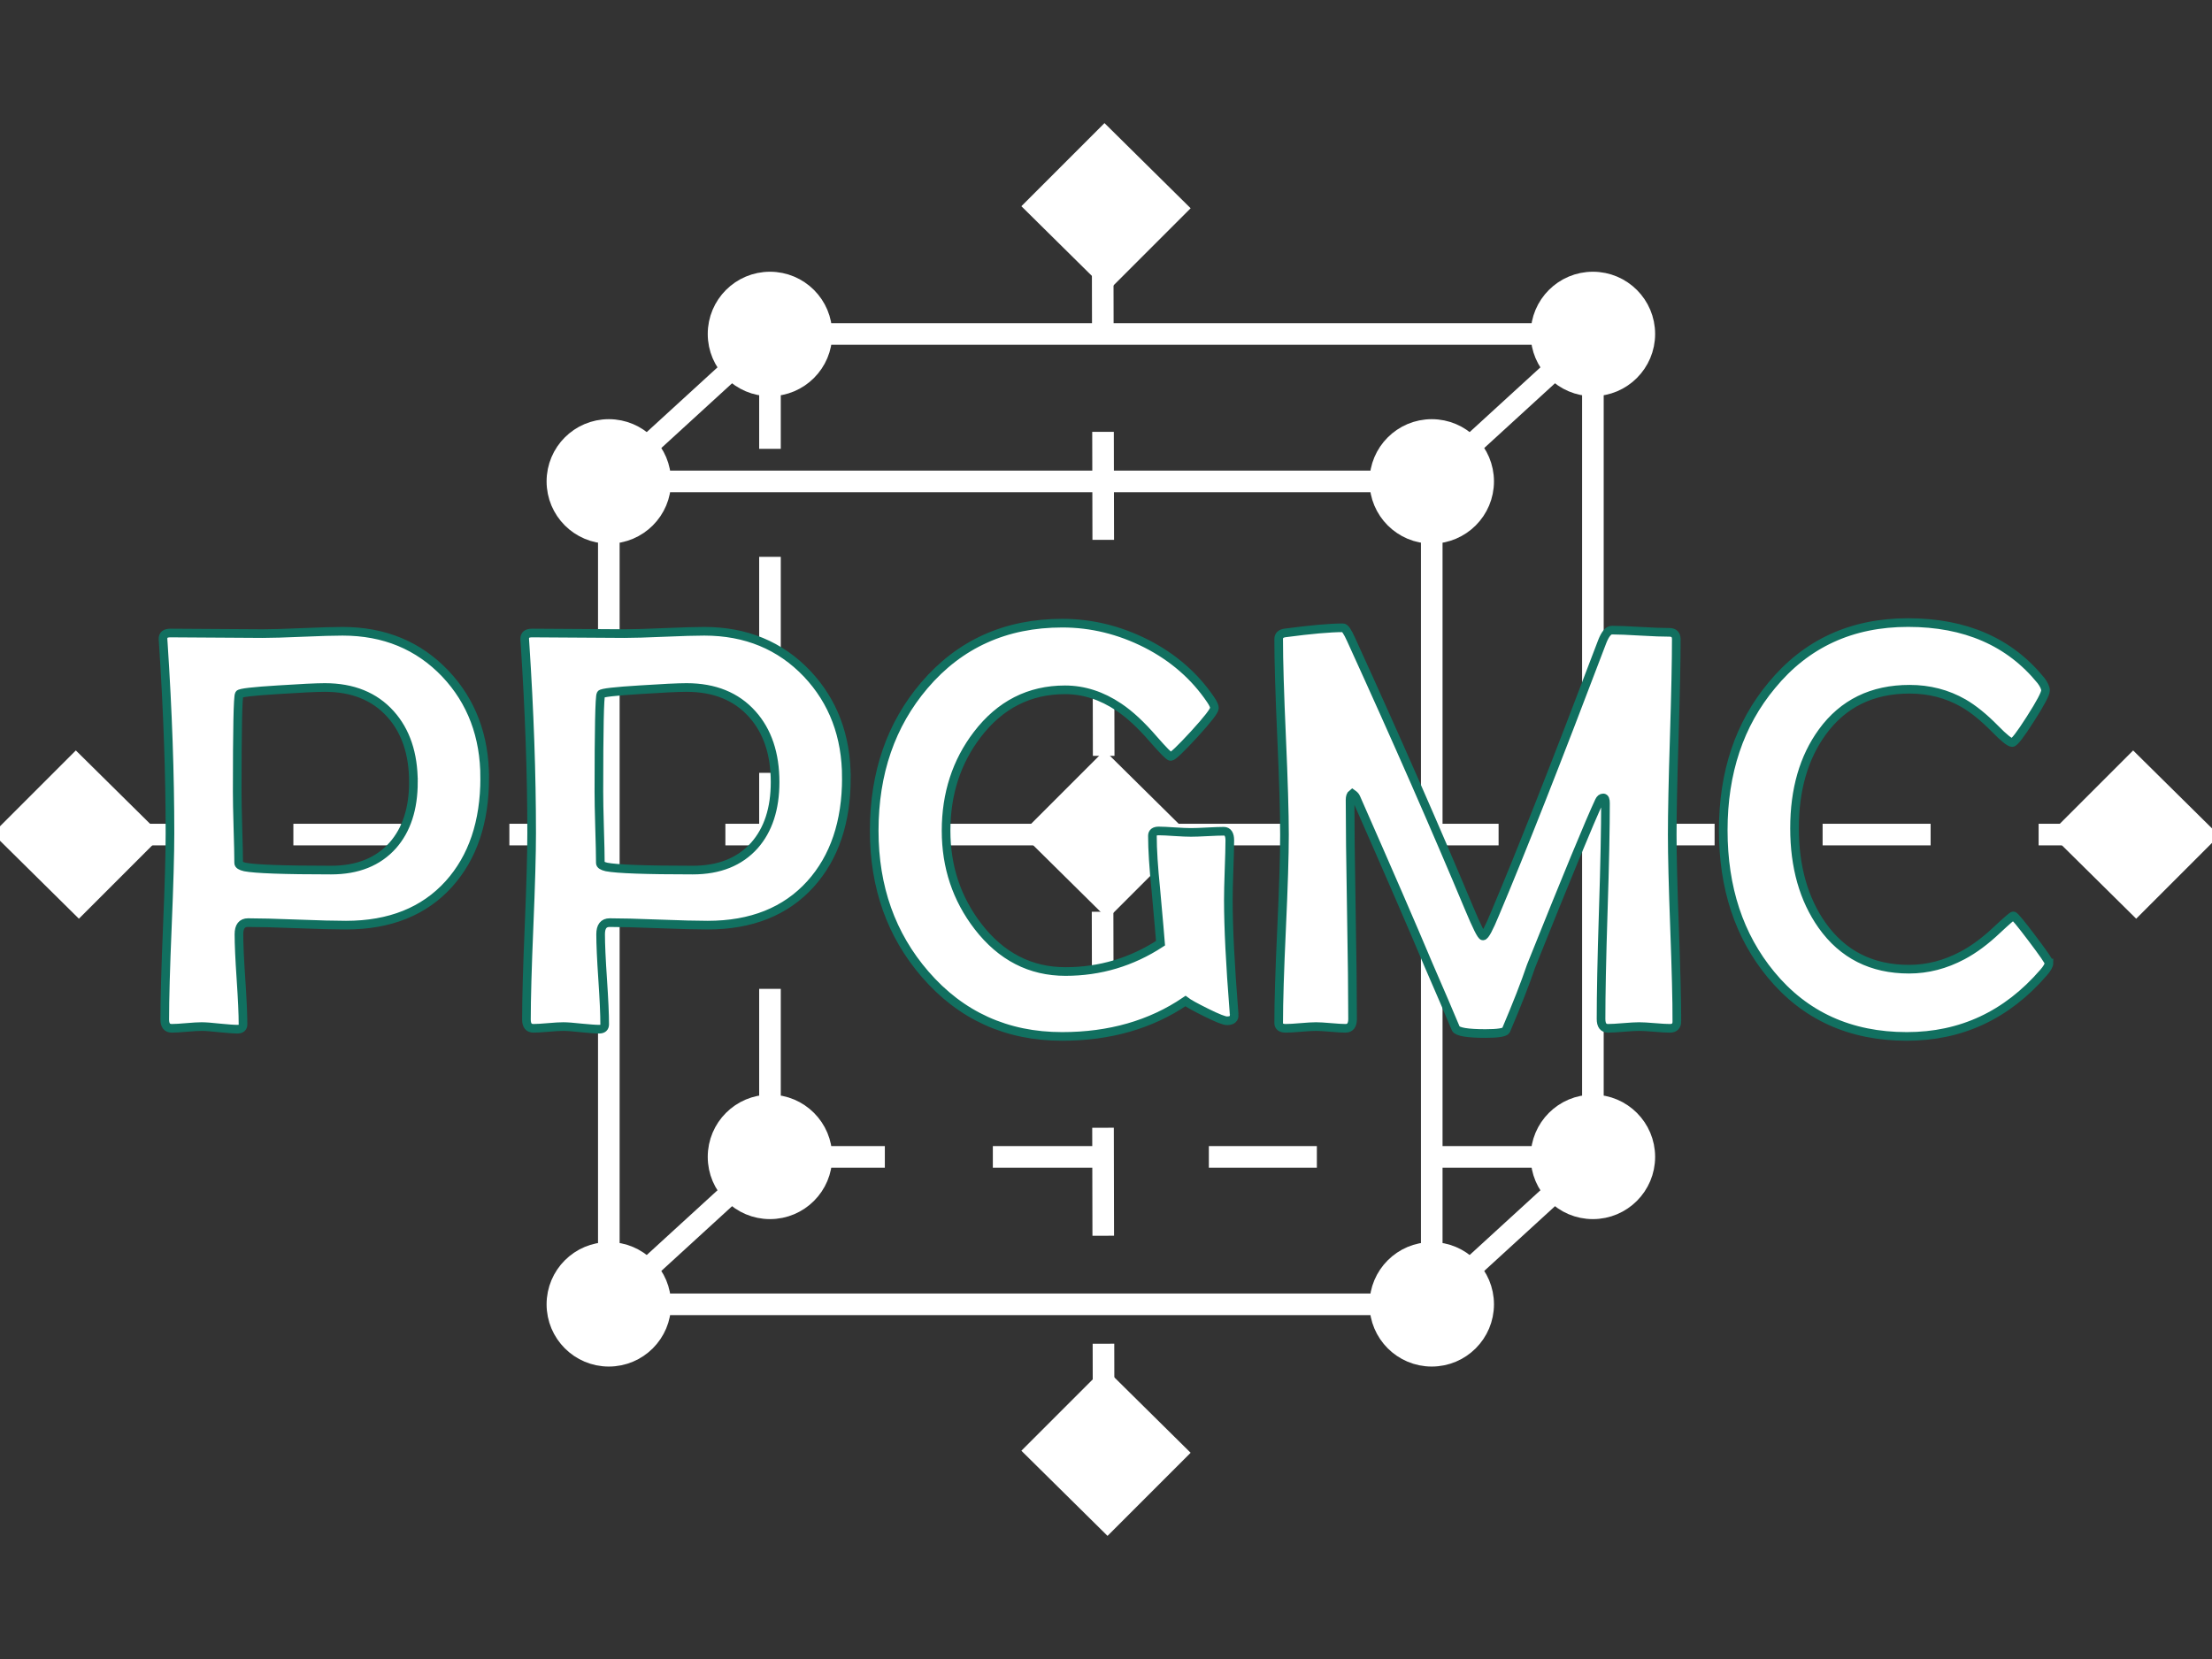 <?xml version="1.0" encoding="UTF-8"?>
<!DOCTYPE svg PUBLIC "-//W3C//DTD SVG 1.1//EN" "http://www.w3.org/Graphics/SVG/1.1/DTD/svg11.dtd">
<!-- Creator: CorelDRAW 2020 (64 Bit) -->
<svg xmlns="http://www.w3.org/2000/svg" xml:space="preserve" width="1024px" height="768px" version="1.1" style="shape-rendering:geometricPrecision; text-rendering:geometricPrecision; image-rendering:optimizeQuality; fill-rule:evenodd; clip-rule:evenodd"
viewBox="0 0 1024 768"
 xmlns:xlink="http://www.w3.org/1999/xlink"
 xmlns:xodm="http://www.corel.com/coreldraw/odm/2003">
 <rect x="0" y="0" width="1024" height="768" fill="#333333" stroke="none"/>
 <defs>
  <style type="text/css">
   <![CDATA[
    .str2 {stroke:#117060;stroke-width:4;stroke-miterlimit:22.926}
    .str1 {stroke:white;stroke-width:10;stroke-miterlimit:22.926}
    .str0 {stroke:white;stroke-width:10;stroke-miterlimit:22.926;stroke-dasharray:49.999 49.999}
    .fil0 {fill:none}
    .fil1 {fill:white}
    .fil2 {fill:white;fill-rule:nonzero}
   ]]>
  </style>
 </defs>
 <g id="Camada_x0020_1">
  <g id="_2123548404208">
   <line class="fil0 str0" x1="510.927" y1="672.064" x2="510.413" y2= "418.096" />
   <line class="fil0 str0" x1="510.927" y1="349.905" x2="510.413" y2= "95.936" />
   <rect class="fil1 str1" transform="matrix(1.539 -1.539 1.534 1.516 488.191 385.762)" width="15" height="16"/>
   <rect class="fil1 str1" transform="matrix(1.539 -1.539 1.534 1.516 488.191 671.477)" width="15" height="16"/>
   <rect class="fil1 str1" transform="matrix(1.539 -1.539 1.534 1.516 488.191 95.348)" width="15" height="16"/>
   <line class="fil0 str0" x1="359.62" y1="535.556" x2="740.572" y2= "535.556" />
   <line class="fil0 str1" x1="662.794" y1="603.809" x2="737.397" y2= "535.556" />
   <line class="fil0 str1" x1="281.842" y1="603.809" x2="356.445" y2= "535.556" />
   <line class="fil0 str1" x1="281.842" y1="222.857" x2="356.445" y2= "154.604" />
   <polyline class="fil0 str1" points="356.445,154.604 737.397,154.604 737.397,535.556 "/>
   <circle class="fil1 str1" cx="737.397" cy="535.556" r="23.809"/>
   <line class="fil0 str0" x1="356.445" y1="157.778" x2="356.445" y2= "538.73" />
   <line class="fil0 str0" x1="35.81" y1="386.348" x2="480.255" y2= "386.348" />
   <circle class="fil1 str1" cx="356.445" cy="154.603" r="23.809"/>
   <line class="fil0 str0" x1="543.746" y1="386.348" x2="988.19" y2= "386.348" />
   <circle class="fil1 str1" cx="356.445" cy="535.556" r="23.809"/>
   <rect class="fil0 str1" x="281.841" y="222.857" width="380.952" height="380.952"/>
   <line class="fil0 str1" x1="662.794" y1="222.857" x2="737.397" y2= "154.604" />
   <circle class="fil1 str1" cx="662.794" cy="222.857" r="23.809"/>
   <circle class="fil1 str1" cx="737.397" cy="154.603" r="23.809"/>
   <circle class="fil1 str1" cx="281.842" cy="222.857" r="23.809"/>
   <circle class="fil1 str1" cx="662.794" cy="603.809" r="23.809"/>
   <circle class="fil1 str1" cx="281.842" cy="603.809" r="23.809"/>
   <rect class="fil1 str1" transform="matrix(1.539 -1.539 1.534 1.516 12 385.761)" width="15" height="16"/>
   <rect class="fil1 str1" transform="matrix(1.539 -1.539 1.534 1.516 964.382 385.761)" width="15" height="16"/>
   <path class="fil2 str2" d="M224.386 360.075c0,20.482 -5.546,36.894 -16.636,49.192 -11.448,12.655 -27.324,19.006 -47.582,19.006 -5.008,0 -12.521,-0.179 -22.629,-0.581 -10.062,-0.403 -17.664,-0.582 -22.717,-0.582 -2.818,0 -4.204,1.789 -4.204,5.366 0,4.652 0.313,11.583 0.939,20.84 0.626,9.302 0.94,16.233 0.94,20.884 0,1.476 -0.85,2.236 -2.505,2.236 -1.833,0 -4.606,-0.224 -8.318,-0.581 -3.712,-0.403 -6.484,-0.626 -8.317,-0.626 -1.61,0 -3.936,0.134 -6.977,0.402 -3.041,0.268 -5.322,0.403 -6.842,0.403 -2.191,0 -3.264,-1.342 -3.264,-4.07 0,-9.525 0.402,-23.88 1.207,-43.11 0.804,-19.185 1.207,-33.585 1.207,-43.199 0,-27.235 -1.028,-56.526 -3.086,-87.785l-0.134 -1.968c-0.089,-1.923 1.029,-2.862 3.399,-2.862 4.74,0 11.806,0.044 21.331,0.134 9.481,0.09 16.591,0.134 21.421,0.134 4.115,0 10.241,-0.179 18.47,-0.537 8.228,-0.358 14.399,-0.536 18.514,-0.536 19.274,0 35.149,6.573 47.582,19.632 12.119,12.835 18.201,28.934 18.201,48.208zm-33.003 1.968c0,-13.103 -3.534,-23.613 -10.599,-31.483 -7.334,-8.184 -17.486,-12.298 -30.365,-12.298 -4.025,0 -11.18,0.358 -21.466,1.028 -11.806,0.716 -17.887,1.431 -18.201,2.102 -0.626,1.073 -0.939,16.099 -0.939,45.078 0,3.667 0.09,9.167 0.313,16.546 0.224,7.335 0.358,12.835 0.358,16.502 0,0.76 0.939,1.386 2.862,1.833 4.785,0.939 18.112,1.431 39.935,1.431 12.209,0 21.734,-3.801 28.531,-11.403 6.395,-7.245 9.571,-17.039 9.571,-29.336zm200.434 -1.968c0,20.482 -5.545,36.894 -16.635,49.192 -11.448,12.655 -27.324,19.006 -47.582,19.006 -5.009,0 -12.522,-0.179 -22.629,-0.581 -10.062,-0.403 -17.664,-0.582 -22.717,-0.582 -2.818,0 -4.204,1.789 -4.204,5.366 0,4.652 0.313,11.583 0.939,20.84 0.626,9.302 0.939,16.233 0.939,20.884 0,1.476 -0.849,2.236 -2.504,2.236 -1.834,0 -4.606,-0.224 -8.318,-0.581 -3.712,-0.403 -6.484,-0.626 -8.318,-0.626 -1.609,0 -3.935,0.134 -6.976,0.402 -3.041,0.268 -5.322,0.403 -6.842,0.403 -2.191,0 -3.265,-1.342 -3.265,-4.07 0,-9.525 0.403,-23.88 1.208,-43.11 0.804,-19.185 1.207,-33.585 1.207,-43.199 0,-27.235 -1.028,-56.526 -3.086,-87.785l-0.134 -1.968c-0.089,-1.923 1.029,-2.862 3.399,-2.862 4.74,0 11.806,0.044 21.331,0.134 9.481,0.09 16.591,0.134 21.421,0.134 4.114,0 10.241,-0.179 18.47,-0.537 8.228,-0.358 14.399,-0.536 18.513,-0.536 19.275,0 35.15,6.573 47.583,19.632 12.119,12.835 18.2,28.934 18.2,48.208zm-33.003 1.968c0,-13.103 -3.533,-23.613 -10.598,-31.483 -7.334,-8.184 -17.486,-12.298 -30.365,-12.298 -4.025,0 -11.18,0.358 -21.466,1.028 -11.806,0.716 -17.888,1.431 -18.201,2.102 -0.626,1.073 -0.939,16.099 -0.939,45.078 0,3.667 0.09,9.167 0.313,16.546 0.224,7.335 0.358,12.835 0.358,16.502 0,0.76 0.939,1.386 2.862,1.833 4.785,0.939 18.111,1.431 39.935,1.431 12.208,0 21.734,-3.801 28.531,-11.403 6.395,-7.245 9.57,-17.039 9.57,-29.336zm212.51 107.596c0.179,1.923 -0.939,2.906 -3.309,2.906 -1.297,0 -4.472,-1.252 -9.526,-3.756 -5.053,-2.504 -8.318,-4.293 -9.704,-5.367 -16.054,10.912 -35.105,16.368 -57.107,16.368 -25.67,0 -46.822,-9.615 -63.414,-28.8 -15.696,-18.156 -23.567,-40.292 -23.567,-66.409 0,-26.697 7.737,-49.147 23.21,-67.303 16.367,-19.185 37.654,-28.8 63.86,-28.8 13.461,0 26.43,3.175 38.907,9.481 12.432,6.35 22.404,15.026 29.828,26.027 1.118,1.654 1.699,2.907 1.699,3.801 0,1.207 -3.13,5.277 -9.392,12.119 -6.305,6.842 -9.882,10.286 -10.866,10.286 -0.716,0 -3.354,-2.684 -8.005,-8.005 -5.59,-6.484 -10.912,-11.448 -16.01,-14.847 -7.915,-5.322 -16.233,-8.005 -24.909,-8.005 -16.501,0 -30.052,6.887 -40.606,20.705 -9.615,12.567 -14.445,27.458 -14.445,44.541 0,16.726 4.92,31.483 14.803,44.318 10.733,13.908 24.238,20.839 40.472,20.839 15.965,0 30.633,-4.382 44.004,-13.103 -0.179,-2.37 -0.894,-10.688 -2.191,-24.954 -1.029,-10.106 -1.565,-18.379 -1.565,-24.774 0,-1.476 0.984,-2.236 2.907,-2.236 1.654,0 4.114,0.134 7.468,0.358 3.309,0.223 5.813,0.313 7.468,0.313 1.655,0 4.204,-0.09 7.602,-0.269 3.399,-0.179 5.948,-0.268 7.603,-0.268 1.833,0 2.772,1.431 2.772,4.203 0,3.086 -0.134,7.693 -0.357,13.819 -0.224,6.171 -0.313,10.777 -0.313,13.863 0,12.567 0.849,29.65 2.549,51.115l0.134 1.834zm204.952 3.13c0,2.192 -1.074,3.265 -3.265,3.265 -1.565,0 -3.935,-0.135 -7.111,-0.403 -3.175,-0.268 -5.544,-0.402 -7.11,-0.402 -1.565,0 -3.98,0.134 -7.2,0.402 -3.219,0.268 -5.59,0.403 -7.155,0.403 -2.191,0 -3.264,-1.431 -3.264,-4.338 0,-11.091 0.313,-27.727 1.028,-49.908 0.716,-22.181 1.028,-38.817 1.028,-49.952 0,-1.655 -0.312,-2.46 -1.028,-2.46 -0.805,0 -1.386,0.493 -1.833,1.431 -4.472,9.526 -14.982,35.016 -31.573,76.382 -2.683,7.96 -6.574,17.888 -11.627,29.783 -0.626,0.985 -3.802,1.476 -9.481,1.476 -8.273,0 -12.835,-0.76 -13.729,-2.236 -2.951,-7.065 -7.2,-16.993 -12.745,-29.738 -7.245,-17.262 -18.425,-43.021 -33.495,-77.232 -0.268,-0.626 -0.805,-1.207 -1.7,-1.833 -0.715,0.537 -1.028,1.476 -1.028,2.862 0,11.269 0.179,28.173 0.581,50.712 0.403,22.539 0.581,39.443 0.581,50.713 0,2.862 -1.073,4.338 -3.264,4.338 -1.52,0 -3.756,-0.135 -6.842,-0.403 -3.041,-0.268 -5.322,-0.402 -6.797,-0.402 -1.566,0 -3.936,0.134 -7.022,0.402 -3.085,0.268 -5.455,0.403 -7.021,0.403 -2.191,0 -3.264,-0.85 -3.264,-2.505 0,-9.704 0.447,-24.238 1.341,-43.557 0.895,-19.364 1.342,-33.897 1.342,-43.557 0,-10.062 -0.447,-25.132 -1.342,-45.302 -0.894,-20.124 -1.341,-35.194 -1.341,-45.256 0,-1.655 0.984,-2.593 2.996,-2.862 11.851,-1.565 20.795,-2.37 26.787,-2.37 0.895,0 2.102,1.788 3.712,5.366 21.198,46.464 39.398,87.964 54.648,124.456 3.577,8.586 5.724,12.834 6.44,12.834 0.894,0 2.772,-3.488 5.634,-10.464 11.94,-28.263 28.487,-70.21 49.595,-125.887 1.386,-3.488 2.862,-5.232 4.472,-5.232 2.951,0 7.379,0.179 13.282,0.537 5.903,0.358 10.33,0.492 13.282,0.492 2.146,0 3.22,1.073 3.22,3.175 0,10.017 -0.314,25.132 -0.94,45.256 -0.626,20.125 -0.939,35.24 -0.939,45.257 0,9.615 0.358,24.014 1.073,43.244 0.716,19.23 1.074,33.585 1.074,43.11zm172.261 -26.966c0,1.028 -0.85,2.549 -2.505,4.427 -17.038,19.722 -38.146,29.56 -63.323,29.56 -26.206,0 -47.224,-9.57 -62.921,-28.665 -14.713,-17.844 -22.047,-40.069 -22.047,-66.812 0,-26.698 7.468,-49.058 22.449,-67.035 15.921,-19.364 36.939,-29.068 63.1,-29.068 26.519,0 47.001,8.944 61.535,26.832 1.386,1.833 2.102,3.398 2.102,4.606 0,1.476 -2.325,5.858 -6.977,13.148 -4.65,7.289 -7.468,10.956 -8.451,10.956 -1.118,0 -3.802,-2.146 -8.005,-6.44 -5.143,-5.232 -10.018,-9.167 -14.579,-11.806 -7.513,-4.293 -15.831,-6.439 -24.909,-6.439 -17.307,0 -30.767,6.573 -40.382,19.766 -8.586,11.806 -12.88,26.653 -12.88,44.586 0,17.888 4.249,32.869 12.746,44.943 9.615,13.55 23.031,20.303 40.248,20.303 8.586,0 16.859,-2.147 24.819,-6.395 5.233,-2.773 10.599,-6.753 16.01,-11.895 4.561,-4.249 7.021,-6.395 7.468,-6.395 0.537,0 3.399,3.443 8.631,10.374 5.232,6.932 7.871,10.733 7.871,11.449z"/>
  </g>
 </g>
</svg>
